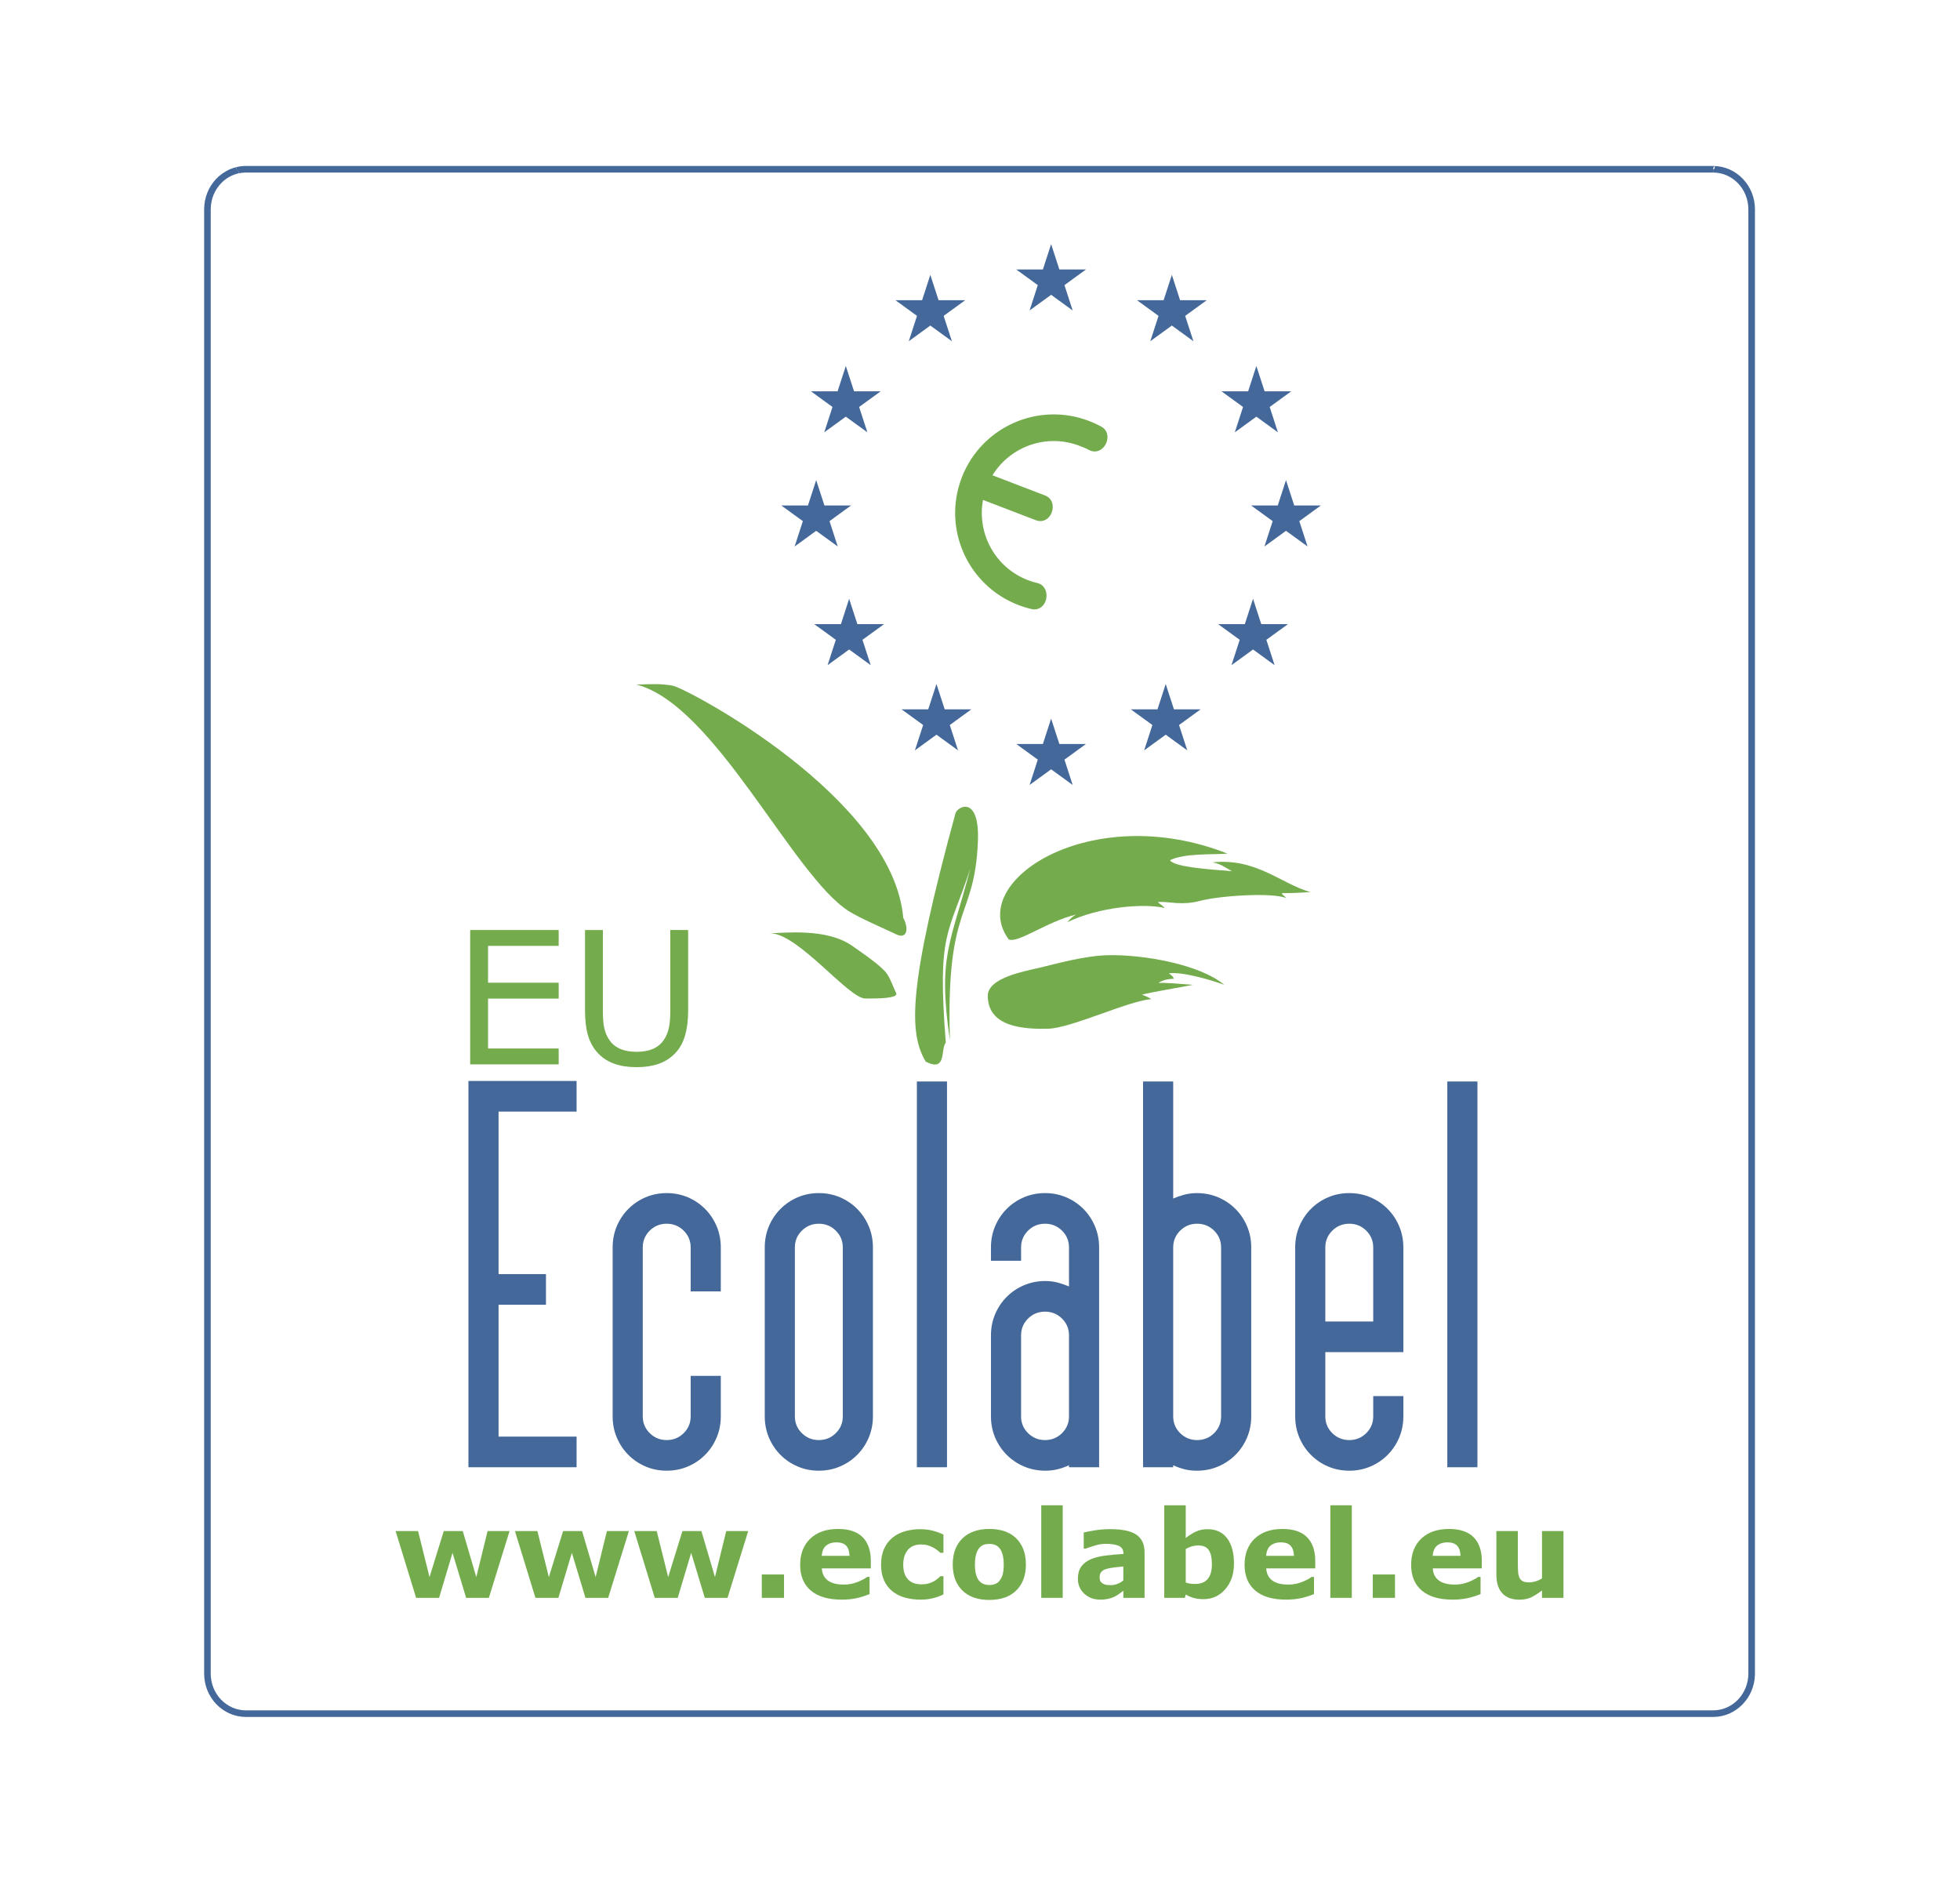 <?xml version="1.0" encoding="utf-8"?>
<!-- Generator: Adobe Illustrator 23.0.1, SVG Export Plug-In . SVG Version: 6.00 Build 0)  -->
<!DOCTYPE svg PUBLIC "-//W3C//DTD SVG 1.1//EN" "http://www.w3.org/Graphics/SVG/1.1/DTD/svg11.dtd">
<svg version="1.1" id="Layer_1" xmlns="http://www.w3.org/2000/svg" xmlns:xlink="http://www.w3.org/1999/xlink" x="0px" y="0px"
	 viewBox="0 0 595.276 574.484" style="enable-background:new 0 0 595.276 574.484;" xml:space="preserve">
<path style="fill:#446899;" d="M72.34,51.65c-0.065,0.01-0.128,0.022-0.189,0.036s-0.121,0.029-0.181,0.044l-0.115-0.48l-0.115-0.48
	c0.475-0.125,0.96-0.217,1.454-0.279C73.688,50.43,74.19,50.4,74.7,50.4h222.8h222.8c0.04,0,0.08,0,0.12,0.001
	c0.04,0.001,0.08,0.004,0.12,0.009v0.025v0.025l-0.015,0.03l-0.015,0.03l0.02,0.015l0.02,0.015l-0.035,0.05l-0.035,0.05l-0.09,0.365
	l-0.09,0.365v0.01v0.01v0.5v0.5H297.5H74.7c-0.37,0-0.735,0.02-1.095,0.057S72.89,52.55,72.54,52.62l-0.1-0.485L72.34,51.65z"/>
<path style="fill:#446899;" d="M520.59,50.5l-0.02,0.025l-0.02,0.025l-0.02-0.015l-0.02-0.015l0.015-0.03l0.015-0.03v-0.025V50.41
	c1.71,0.03,3.337,0.413,4.817,1.079c1.48,0.666,2.813,1.616,3.933,2.781c0.575,0.595,1.095,1.25,1.551,1.952
	c0.456,0.702,0.849,1.452,1.169,2.237c0.32,0.79,0.568,1.618,0.735,2.474S533,62.675,533,63.58v222.07v222.07v0.25v0.25v0.25v0.25
	h-0.005h-0.005c-0.06,1.715-0.438,3.348-1.074,4.835s-1.531,2.83-2.626,3.965c-0.575,0.6-1.203,1.14-1.876,1.615
	c-0.674,0.475-1.394,0.885-2.154,1.225c-0.76,0.335-1.56,0.595-2.39,0.771c-0.83,0.176-1.69,0.269-2.57,0.269H297.5H74.7
	c-1.76,0-3.435-0.372-4.958-1.044c-1.523-0.671-2.893-1.641-4.042-2.836c-0.57-0.595-1.088-1.247-1.543-1.947
	c-0.455-0.7-0.848-1.448-1.168-2.233c-0.32-0.79-0.568-1.618-0.735-2.474S62,509.125,62,508.22V285.9V63.58
	c0-1.81,0.353-3.54,0.991-5.115s1.564-2.995,2.709-4.185c0.575-0.6,1.205-1.14,1.881-1.615c0.676-0.475,1.399-0.885,2.159-1.225
	c0.32-0.14,0.648-0.268,0.981-0.38s0.674-0.21,1.019-0.29l0.115,0.48l0.115,0.48c0.06-0.015,0.12-0.03,0.181-0.044
	s0.124-0.026,0.189-0.036l0.1,0.485l0.1,0.485c-1.04,0.225-2.025,0.605-2.933,1.119C68.7,54.252,67.87,54.9,67.14,55.66
	c-0.97,1.01-1.755,2.215-2.297,3.555S64,62.03,64,63.58V285.9v222.32c0,1.55,0.3,3.025,0.842,4.365
	c0.542,1.34,1.327,2.545,2.297,3.555c0.49,0.505,1.022,0.96,1.591,1.36c0.569,0.4,1.174,0.745,1.809,1.03
	c0.64,0.28,1.31,0.497,2.005,0.645c0.695,0.147,1.415,0.225,2.155,0.225h222.8h222.8c1.475,0,2.878-0.31,4.154-0.872
	c1.276-0.563,2.426-1.378,3.396-2.388c0.485-0.505,0.925-1.06,1.311-1.656c0.386-0.596,0.719-1.234,0.989-1.904
	c0.275-0.67,0.487-1.372,0.631-2.101c0.144-0.729,0.219-1.484,0.219-2.259v-0.25v-0.25V285.65V63.58c0-1.55-0.302-3.025-0.847-4.365
	s-1.333-2.545-2.303-3.555c-0.485-0.505-1.015-0.96-1.584-1.36c-0.569-0.4-1.176-0.745-1.816-1.03
	c-0.635-0.28-1.303-0.498-1.996-0.645c-0.694-0.147-1.414-0.225-2.154-0.225v-0.5v-0.5c0-0.005,0.005-0.008,0.013-0.009
	s0.018-0.001,0.027-0.001h0.02h0.02c0.05,0,0.118-0.013,0.19-0.073c0.073-0.06,0.15-0.168,0.22-0.358
	c-0.03-0.265-0.08-0.367-0.122-0.41C520.625,50.507,520.59,50.525,520.59,50.5"/>
<path style="fill:#74AC4D;" d="M334.531,129.594c-0.6-0.331-1.214-0.643-1.843-0.936s-1.273-0.566-1.931-0.818
	c-7.717-2.962-15.904-2.516-22.902,0.6c-6.998,3.116-12.808,8.902-15.77,16.619c-2.962,7.717-2.516,15.905,0.601,22.903
	c3.116,6.998,8.902,12.808,16.619,15.77c0.653,0.251,1.31,0.477,1.969,0.679c0.659,0.202,1.321,0.381,1.984,0.536
	c1.078,0.249,2.068,0.046,2.85-0.489c0.782-0.535,1.358-1.403,1.607-2.481c0.249-1.077,0.13-2.18-0.32-3.076
	c-0.451-0.896-1.234-1.585-2.312-1.834c-0.483-0.113-0.965-0.243-1.445-0.391c-0.48-0.148-0.959-0.313-1.435-0.496
	c-4.995-1.917-8.88-5.469-11.28-9.811c-2.4-4.342-3.316-9.475-2.372-14.553l8.021,3.078l8.02,3.078
	c1.033,0.397,2.04,0.332,2.889-0.09s1.539-1.201,1.935-2.234c0.396-1.033,0.425-2.124,0.096-3.056
	c-0.329-0.932-1.016-1.705-2.049-2.102l-8.018-3.077l-8.018-3.077c2.699-4.397,6.812-7.591,11.498-9.208
	c4.686-1.617,9.944-1.656,14.934,0.26c0.48,0.184,0.967,0.371,1.444,0.571c0.476,0.201,0.942,0.416,1.38,0.658
	c0.971,0.531,1.979,0.602,2.876,0.297c0.898-0.305,1.685-0.985,2.216-1.955c0.531-0.971,0.705-2.047,0.504-3.014
	C336.078,130.981,335.502,130.125,334.531,129.594"/>
<polygon style="fill:#446899;" points="308.648,81.834 319.24,81.834 329.831,81.834 321.263,88.059 312.694,94.285 315.967,84.212 
	319.24,74.139 322.513,84.212 325.785,94.285 317.217,88.059 "/>
<polygon style="fill:#446899;" points="345.315,91.167 355.907,91.167 366.499,91.167 357.93,97.393 349.361,103.619 352.634,93.546 
	355.906,83.472 359.18,93.546 362.453,103.619 353.884,97.393 "/>
<polygon style="fill:#446899;" points="293.144,91.167 282.552,91.167 271.96,91.167 280.529,97.393 289.098,103.619 285.825,93.546 
	282.552,83.472 279.279,93.546 276.006,103.619 284.575,97.393 "/>
<polygon style="fill:#446899;" points="267.477,118.834 256.886,118.834 246.294,118.834 254.863,125.059 263.431,131.285 260.158,121.212 
	256.885,111.139 253.613,121.212 250.34,131.285 258.909,125.059 "/>
<polygon style="fill:#446899;" points="369.971,189.542 380.563,189.542 391.155,189.542 382.586,195.768 374.016,201.994 377.29,191.92 
	380.563,181.847 383.836,191.92 387.109,201.994 378.54,195.768 "/>
<polygon style="fill:#446899;" points="343.449,215.417 354.041,215.417 364.633,215.417 356.065,221.643 347.496,227.869 350.768,217.795 
	354.041,207.722 357.315,217.795 360.588,227.869 352.019,221.643 "/>
<polygon style="fill:#446899;" points="295.008,215.417 284.417,215.417 273.825,215.417 282.394,221.643 290.963,227.869 287.69,217.795 
	284.416,207.722 281.143,217.795 277.87,227.869 286.439,221.643 "/>
<polygon style="fill:#446899;" points="258.477,153.501 247.886,153.501 237.294,153.501 245.863,159.727 254.431,165.953 251.158,155.879 
	247.885,145.806 244.613,155.879 241.34,165.953 249.909,159.727 "/>
<polygon style="fill:#446899;" points="308.648,225.929 319.24,225.929 329.831,225.929 321.263,232.154 312.694,238.38 315.967,228.307 
	319.24,218.234 322.513,228.307 325.785,238.38 317.217,232.154 "/>
<path style="fill:#74AC4D;" d="M297,255.567c-0.5,12.042-2.938,16.625-5.094,23.448S287.875,294.9,288.5,315.9
	c-1.901-12.889-1.83-20.212-0.547-27.161c1.282-6.948,3.776-13.522,6.722-24.914c-3.339,10.214-5.854,14.936-7.204,21.346
	c-1.351,6.41-1.537,14.51-0.221,31.479c-0.833,0.917-0.729,3.188-1.229,4.813c-0.5,1.625-1.604,2.604-4.854,0.937
	c-2.674-4.44-3.962-10.294-2.812-21.528s4.737-27.847,11.812-53.805c0.25-1.083,2.107-2.538,3.827-1.932
	C295.714,245.741,297.298,248.407,297,255.567"/>
<path style="fill:#74AC4D;" d="M233.833,283.4c2.03,0,6.298-0.429,11.049-0.165c4.752,0.265,9.987,1.223,13.951,3.999
	c2.5,1.75,4.834,3.394,6.709,4.862s3.292,2.759,3.958,3.804c0.583,0.917,1.041,1.917,1.458,2.896
	c0.417,0.979,0.792,1.937,1.208,2.77c0.417,0.834-1.032,1.251-3.028,1.46c-1.995,0.208-4.537,0.208-6.305,0.208
	c-2.583,0-7.688-4.958-13.219-9.917C244.083,288.358,238.125,283.4,233.833,283.4"/>
<g>
	<path style="fill:#74AC4D;" d="M274.33,278.73c0.835,1.5,1.17,3.168,0.859,4.251c-0.311,1.084-1.269,1.584-3.019,0.749
		c-2.19-1.04-4.983-2.29-7.624-3.53c-2.641-1.24-5.131-2.47-6.716-3.47c-8.53-5.385-18.695-21.05-29.708-36.14
		c-11.012-15.09-22.872-29.605-34.792-32.69c2.17-0.085,4.045-0.167,5.815-0.146c1.77,0.021,3.435,0.146,5.185,0.476
		c2.125,0.405,18.835,8.865,35.409,21.806S272.75,260.4,274.33,278.73"/>
</g>
<path style="fill:#74AC4D;" d="M306.333,285.234c-6.5-8.834-0.208-19.418,12.875-25.751s32.959-8.416,53.626-0.249
	c-2.335,0.167-5.627,0.125-8.877,0.312s-6.458,0.604-8.623,1.688c0.665,1,3.29,1.667,6.79,2.166c3.5,0.5,7.875,0.833,12.04,1.166
	c-1.332-0.75-2.249-1.333-3.124-1.77s-1.709-0.729-2.876-0.896c6.668-0.75,11.96,0.917,16.668,3.062
	c4.709,2.146,8.834,4.771,13.167,5.938c-2.25,0.167-4.125,0.251-5.583,0.292s-2.5,0.042-3.083,0.042
	c0.083,0.333,0.208,0.458,0.416,0.625c0.208,0.167,0.499,0.375,0.915,0.875c-2.25-0.917-7.375-1.084-12.646-0.834
	c-5.271,0.25-10.687,0.916-13.519,1.666c-2.833,0.75-5.124,0.792-7.166,0.667s-3.834-0.416-5.669-0.333
	c0.335,0.417,0.71,0.667,1.063,0.917s0.687,0.5,0.937,0.917c-3.083-0.75-8.083-0.833-13.499-0.146
	c-5.417,0.687-11.251,2.145-16.001,4.478c0.417-0.5,0.835-0.958,1.273-1.353c0.438-0.395,0.896-0.728,1.396-0.978
	c-4.334,1-8.834,3.25-12.564,5.063S307.583,285.984,306.333,285.234"/>
<path style="fill:#74AC4D;" d="M300,302.4c0-2.75,2.833-4.625,6.208-5.938c3.375-1.313,7.292-2.063,9.459-2.563
	c2.167-0.5,5.54-1.427,9.331-2.245c3.791-0.818,7.999-1.527,11.836-1.589c5.166-0.083,11.999,0.584,18.499,2.063
	s12.667,3.771,16.501,6.937c-1.834-0.666-4.918-1.666-8.105-2.437s-6.479-1.313-8.729-1.063c0.583,0.417,0.917,0.709,1.125,0.959
	s0.292,0.459,0.375,0.709c0,0-0.792,0-1.77,0.167c-0.979,0.167-2.146,0.499-2.896,1.165c0.583-0.166,2.499-0.082,4.624,0.063
	s4.459,0.354,5.876,0.437c-1.584,0.334-4.918,0.918-8.126,1.501s-6.291,1.166-7.374,1.499c0.666,0.25,1.166,0.458,1.604,0.667
	c0.438,0.208,0.813,0.417,1.228,0.667c-3.666,0.333-9.749,2.542-15.791,4.688c-6.042,2.146-12.042,4.23-15.542,4.313
	c-3.5,0.083-8.083,0.001-11.792-1.31C302.833,309.778,300,307.237,300,302.4"/>
<polygon style="fill:#74AC4D;" points="154.762,464.944 151.618,475.089 148.475,485.233 145.023,485.233 141.571,485.233 139.504,478.395 
	137.436,471.557 135.395,478.395 133.353,485.233 129.867,485.233 126.38,485.233 123.263,475.089 120.147,464.944 123.558,464.944 
	126.97,464.944 128.711,471.936 130.452,478.928 132.617,471.936 134.781,464.944 137.663,464.944 140.544,464.944 142.602,471.936 
	144.659,478.928 146.372,471.936 148.085,464.944 151.424,464.944 "/>
<polygon style="fill:#74AC4D;" points="191.003,464.944 187.86,475.089 184.716,485.233 181.264,485.233 177.812,485.233 175.745,478.395 
	173.677,471.557 171.636,478.395 169.594,485.233 166.108,485.233 162.621,485.233 159.505,475.089 156.388,464.944 159.8,464.944 
	163.211,464.944 164.952,471.936 166.693,478.928 168.858,471.936 171.022,464.944 173.904,464.944 176.785,464.944 
	178.843,471.936 180.9,478.928 182.613,471.936 184.326,464.944 187.665,464.944 "/>
<polygon style="fill:#74AC4D;" points="227.244,464.944 224.101,475.089 220.957,485.233 217.505,485.233 214.053,485.233 211.986,478.395 
	209.918,471.557 207.877,478.395 205.835,485.233 202.349,485.233 198.862,485.233 195.746,475.089 192.629,464.944 
	196.041,464.944 199.452,464.944 201.194,471.936 202.935,478.928 205.099,471.936 207.263,464.944 210.145,464.944 
	213.026,464.944 215.084,471.936 217.142,478.928 218.855,471.936 220.567,464.944 223.906,464.944 "/>
<polygon style="fill:#74AC4D;" points="238.12,485.233 234.742,485.233 231.363,485.233 231.363,481.683 231.363,478.133 234.742,478.133 
	238.12,478.133 238.12,481.683 "/>
<path style="fill:#74AC4D;" d="M258.012,472.478c-0.018-0.68-0.112-1.276-0.281-1.788c-0.169-0.512-0.412-0.939-0.731-1.282
	c-0.319-0.344-0.727-0.602-1.224-0.773s-1.083-0.258-1.757-0.258c-0.626,0-1.197,0.081-1.712,0.244
	c-0.515,0.163-0.974,0.407-1.377,0.732c-0.404,0.324-0.719,0.747-0.945,1.268c-0.226,0.521-0.363,1.14-0.411,1.857h4.219H258.012z
	 M264.479,476.29h-7.444h-7.444c0.048,0.794,0.224,1.496,0.527,2.105c0.303,0.609,0.732,1.124,1.289,1.546
	c0.557,0.421,1.246,0.737,2.066,0.948c0.821,0.211,1.773,0.316,2.857,0.316c0.687,0,1.363-0.062,2.028-0.186
	c0.666-0.124,1.321-0.309,1.966-0.556c0.644-0.247,1.22-0.502,1.729-0.767c0.509-0.265,0.95-0.539,1.323-0.822h0.362h0.362v2.611
	v2.611c-0.735,0.296-1.449,0.55-2.141,0.764c-0.692,0.214-1.364,0.387-2.014,0.518c-0.651,0.132-1.336,0.232-2.056,0.298
	c-0.72,0.066-1.474,0.1-2.263,0.1c-2.035,0-3.833-0.228-5.393-0.686c-1.56-0.457-2.882-1.144-3.966-2.059s-1.897-2.026-2.439-3.329
	c-0.542-1.304-0.813-2.802-0.813-4.493c0-1.674,0.257-3.174,0.77-4.501c0.514-1.326,1.284-2.478,2.311-3.457
	c1.027-0.979,2.243-1.713,3.651-2.203c1.408-0.49,3.006-0.734,4.795-0.734c1.65,0,3.095,0.209,4.336,0.626
	c1.241,0.417,2.277,1.043,3.108,1.876c0.831,0.835,1.454,1.852,1.869,3.052c0.415,1.2,0.623,2.583,0.623,4.149v1.138V476.29z"/>
<path style="fill:#74AC4D;" d="M279.637,485.775c-0.885,0-1.733-0.053-2.541-0.158s-1.579-0.263-2.311-0.474
	c-0.731-0.211-1.415-0.479-2.052-0.804c-0.637-0.325-1.226-0.707-1.768-1.147c-0.536-0.44-1.012-0.937-1.427-1.491
	c-0.416-0.554-0.771-1.165-1.067-1.833c-0.295-0.669-0.516-1.395-0.664-2.178c-0.147-0.783-0.221-1.623-0.221-2.52
	c0-0.946,0.079-1.827,0.238-2.643c0.158-0.816,0.396-1.567,0.712-2.254c0.316-0.687,0.694-1.315,1.136-1.884
	c0.441-0.569,0.945-1.079,1.511-1.53c0.548-0.428,1.138-0.798,1.77-1.111c0.632-0.313,1.306-0.569,2.023-0.768
	c0.716-0.199,1.447-0.348,2.191-0.448c0.744-0.099,1.501-0.149,2.272-0.149c0.692,0,1.358,0.038,1.996,0.113
	c0.638,0.076,1.25,0.189,1.834,0.34c0.584,0.15,1.148,0.323,1.693,0.519c0.545,0.196,1.07,0.414,1.576,0.654v2.773v2.773h-0.46
	h-0.46c-0.126-0.108-0.264-0.226-0.416-0.352c-0.152-0.126-0.317-0.262-0.495-0.406c-0.177-0.145-0.375-0.288-0.592-0.429
	c-0.218-0.141-0.456-0.281-0.715-0.42c-0.246-0.133-0.505-0.254-0.775-0.363c-0.27-0.11-0.553-0.208-0.848-0.296
	c-0.295-0.087-0.614-0.153-0.957-0.197c-0.343-0.044-0.71-0.065-1.1-0.065c-0.866,0-1.632,0.138-2.298,0.413
	c-0.666,0.275-1.232,0.688-1.698,1.239c-0.466,0.551-0.816,1.201-1.049,1.95s-0.349,1.595-0.349,2.541
	c0,0.975,0.12,1.833,0.359,2.574c0.239,0.74,0.597,1.363,1.076,1.869c0.478,0.506,1.056,0.885,1.734,1.138
	c0.678,0.253,1.456,0.379,2.334,0.379c0.409,0,0.798-0.023,1.166-0.069s0.716-0.116,1.043-0.21c0.328-0.093,0.629-0.195,0.901-0.305
	c0.272-0.11,0.516-0.229,0.732-0.355c0.204-0.12,0.397-0.243,0.577-0.37c0.18-0.126,0.349-0.256,0.506-0.388
	c0.156-0.133,0.307-0.263,0.451-0.393c0.144-0.129,0.282-0.258,0.414-0.384h0.46h0.46v2.773v2.774
	c-0.512,0.24-1.035,0.456-1.569,0.648s-1.08,0.357-1.637,0.498c-0.557,0.141-1.143,0.248-1.759,0.319
	S280.312,485.775,279.637,485.775"/>
<path style="fill:#74AC4D;" d="M303.574,480.03c0.211-0.259,0.395-0.544,0.554-0.856c0.158-0.312,0.29-0.65,0.395-1.014
	c0.105-0.365,0.184-0.799,0.237-1.303c0.053-0.504,0.08-1.079,0.08-1.723c0-0.596-0.027-1.144-0.082-1.644
	c-0.055-0.5-0.136-0.952-0.244-1.355c-0.108-0.404-0.238-0.767-0.388-1.089c-0.151-0.322-0.322-0.604-0.514-0.844
	c-0.193-0.247-0.405-0.458-0.637-0.632c-0.232-0.175-0.483-0.313-0.754-0.416c-0.271-0.103-0.552-0.18-0.845-0.231
	s-0.595-0.077-0.908-0.077c-0.313,0-0.609,0.021-0.887,0.064s-0.54,0.106-0.784,0.19c-0.244,0.084-0.482,0.21-0.716,0.379
	c-0.233,0.169-0.461,0.38-0.684,0.633c-0.199,0.235-0.378,0.513-0.536,0.835c-0.158,0.322-0.296,0.688-0.413,1.098
	c-0.117,0.409-0.205,0.871-0.263,1.386c-0.058,0.515-0.088,1.082-0.088,1.703c0,0.554,0.025,1.071,0.076,1.551
	c0.051,0.48,0.127,0.923,0.23,1.33c0.102,0.407,0.229,0.774,0.38,1.1c0.151,0.327,0.325,0.613,0.524,0.86
	c0.193,0.235,0.404,0.439,0.634,0.611s0.479,0.312,0.747,0.42c0.268,0.108,0.555,0.189,0.861,0.243
	c0.306,0.054,0.63,0.082,0.973,0.082c0.295,0,0.583-0.025,0.865-0.075c0.282-0.05,0.557-0.124,0.825-0.223
	c0.267-0.099,0.515-0.233,0.742-0.4C303.181,480.466,303.388,480.265,303.574,480.03 M311.578,475.098
	c0,1.668-0.243,3.159-0.73,4.474c-0.486,1.314-1.216,2.452-2.188,3.412s-2.141,1.681-3.507,2.161
	c-1.365,0.48-2.927,0.721-4.686,0.721s-3.32-0.24-4.686-0.721c-1.365-0.48-2.534-1.201-3.507-2.161s-1.702-2.098-2.188-3.412
	c-0.486-1.314-0.73-2.806-0.73-4.474c0-1.681,0.245-3.18,0.734-4.499c0.489-1.319,1.223-2.457,2.202-3.415
	c0.979-0.957,2.149-1.675,3.512-2.154c1.362-0.479,2.917-0.718,4.664-0.718c1.771,0,3.34,0.241,4.708,0.723s2.536,1.205,3.503,2.168
	c0.966,0.963,1.691,2.103,2.175,3.419S311.578,473.429,311.578,475.098"/>
<polygon style="fill:#74AC4D;" points="322.762,485.233 319.501,485.233 316.24,485.233 316.24,471.177 316.24,457.122 319.501,457.122 
	322.762,457.122 322.762,471.177 "/>
<path style="fill:#74AC4D;" d="M341.171,479.927v-2.107v-2.107c-0.439,0.036-0.897,0.079-1.373,0.129s-0.97,0.106-1.481,0.169
	c-0.512,0.063-0.962,0.131-1.351,0.204c-0.389,0.073-0.715,0.152-0.98,0.237c-0.325,0.102-0.612,0.228-0.86,0.376
	s-0.459,0.32-0.631,0.516c-0.172,0.195-0.3,0.421-0.386,0.677c-0.086,0.257-0.128,0.544-0.128,0.862
	c0,0.211,0.009,0.401,0.027,0.572c0.018,0.171,0.045,0.322,0.081,0.454c0.036,0.133,0.099,0.262,0.19,0.388
	c0.09,0.126,0.208,0.249,0.352,0.369c0.138,0.12,0.29,0.225,0.456,0.313s0.345,0.161,0.538,0.219c0.193,0.057,0.439,0.1,0.74,0.128
	c0.301,0.028,0.657,0.042,1.067,0.042c0.325,0,0.652-0.033,0.982-0.099s0.661-0.165,0.995-0.297
	c0.335-0.132,0.648-0.285,0.942-0.459C340.645,480.338,340.918,480.143,341.171,479.927 M341.171,483.083
	c-0.175,0.133-0.371,0.279-0.587,0.439c-0.217,0.16-0.454,0.333-0.714,0.519c-0.259,0.186-0.51,0.354-0.754,0.501
	c-0.244,0.148-0.481,0.276-0.71,0.384c-0.318,0.145-0.643,0.27-0.975,0.377c-0.331,0.107-0.668,0.195-1.011,0.264
	c-0.344,0.069-0.704,0.121-1.08,0.156c-0.376,0.035-0.769,0.052-1.179,0.052c-0.963,0-1.848-0.149-2.655-0.447
	s-1.536-0.745-2.187-1.341c-0.65-0.597-1.138-1.276-1.463-2.038c-0.325-0.762-0.488-1.606-0.488-2.534
	c0-0.741,0.083-1.414,0.248-2.019c0.165-0.605,0.414-1.143,0.745-1.613c0.332-0.469,0.732-0.889,1.202-1.259
	s1.009-0.691,1.617-0.962c0.603-0.271,1.277-0.503,2.024-0.696c0.747-0.193,1.565-0.347,2.456-0.461
	c0.891-0.114,1.799-0.213,2.724-0.297c0.925-0.084,1.866-0.154,2.823-0.208v-0.054v-0.054c0-0.56-0.115-1.033-0.343-1.42
	s-0.572-0.687-1.03-0.901c-0.458-0.214-1.024-0.374-1.698-0.481c-0.675-0.107-1.458-0.16-2.349-0.16
	c-0.536,0-1.09,0.047-1.662,0.142s-1.162,0.238-1.77,0.428c-0.609,0.189-1.131,0.357-1.568,0.503
	c-0.437,0.146-0.787,0.27-1.052,0.373h-0.298h-0.298v-2.448v-2.448c0.343-0.09,0.794-0.188,1.352-0.295
	c0.558-0.107,1.225-0.222,1.999-0.345c0.773-0.124,1.548-0.217,2.324-0.279s1.552-0.093,2.329-0.093c1.848,0,3.44,0.143,4.776,0.427
	c1.335,0.285,2.414,0.712,3.235,1.281c0.823,0.569,1.439,1.3,1.85,2.193c0.411,0.893,0.617,1.948,0.617,3.164v6.901v6.902h-3.225
	h-3.225v-1.076V483.083z"/>
<path style="fill:#74AC4D;" d="M368.072,474.945c0-0.902-0.077-1.701-0.23-2.395c-0.153-0.694-0.383-1.285-0.69-1.772
	c-0.306-0.487-0.733-0.853-1.28-1.096c-0.547-0.243-1.213-0.365-2-0.365c-0.307,0-0.618,0.023-0.933,0.07
	c-0.315,0.046-0.635,0.116-0.96,0.209c-0.325,0.094-0.642,0.207-0.951,0.341c-0.309,0.134-0.611,0.288-0.905,0.462v5.087v5.087
	c0.233,0.084,0.462,0.155,0.684,0.212s0.439,0.101,0.649,0.131c0.211,0.03,0.442,0.052,0.694,0.067s0.526,0.023,0.82,0.023
	c0.859,0,1.609-0.126,2.248-0.379c0.64-0.253,1.17-0.631,1.591-1.136c0.421-0.505,0.737-1.137,0.947-1.894
	C367.967,476.839,368.072,475.955,368.072,474.945 M374.774,474.809c0,1.596-0.22,3.044-0.661,4.345s-1.101,2.454-1.982,3.46
	c-0.882,1.005-1.872,1.76-2.971,2.263c-1.099,0.503-2.307,0.754-3.624,0.754c-0.566,0-1.096-0.03-1.593-0.09
	c-0.496-0.06-0.958-0.151-1.385-0.272c-0.427-0.121-0.844-0.268-1.249-0.443c-0.406-0.175-0.801-0.376-1.186-0.605l-0.137,0.506
	l-0.137,0.506h-3.125H353.6v-14.056v-14.055h3.262h3.262v4.968v4.968c0.499-0.398,1.003-0.757,1.513-1.079
	c0.51-0.322,1.024-0.606,1.544-0.853c0.52-0.247,1.081-0.433,1.681-0.556s1.24-0.186,1.92-0.186c1.281,0,2.414,0.231,3.401,0.694
	c0.986,0.462,1.825,1.156,2.517,2.08c0.692,0.924,1.211,2.024,1.556,3.299C374.601,471.732,374.774,473.183,374.774,474.809"/>
<path style="fill:#74AC4D;" d="M392.985,472.478c-0.018-0.68-0.111-1.276-0.28-1.788s-0.413-0.939-0.732-1.282
	c-0.319-0.344-0.727-0.602-1.224-0.773c-0.497-0.172-1.083-0.258-1.757-0.258c-0.626,0-1.197,0.081-1.711,0.244
	s-0.974,0.407-1.378,0.732c-0.404,0.324-0.718,0.747-0.944,1.268c-0.226,0.521-0.363,1.14-0.411,1.857h4.219H392.985z
	 M399.453,476.29h-7.444h-7.443c0.048,0.794,0.224,1.496,0.526,2.105c0.302,0.609,0.732,1.124,1.289,1.546
	c0.557,0.421,1.246,0.737,2.067,0.948c0.82,0.211,1.772,0.316,2.856,0.316c0.687,0,1.362-0.062,2.028-0.186
	c0.666-0.124,1.321-0.309,1.966-0.556c0.645-0.247,1.221-0.502,1.73-0.767c0.509-0.265,0.95-0.539,1.323-0.822h0.361h0.361v2.611
	v2.611c-0.735,0.296-1.449,0.55-2.142,0.764s-1.364,0.387-2.014,0.518c-0.651,0.132-1.336,0.232-2.055,0.298
	c-0.72,0.066-1.474,0.1-2.263,0.1c-2.035,0-3.833-0.228-5.393-0.686c-1.56-0.457-2.881-1.144-3.965-2.059s-1.897-2.026-2.439-3.329
	c-0.542-1.304-0.813-2.802-0.813-4.493c0-1.674,0.257-3.174,0.77-4.501c0.513-1.326,1.283-2.478,2.31-3.457
	c1.027-0.979,2.244-1.713,3.652-2.203c1.408-0.49,3.006-0.734,4.794-0.734c1.65,0,3.096,0.209,4.336,0.626
	c1.241,0.417,2.277,1.043,3.108,1.876c0.831,0.835,1.454,1.852,1.87,3.052c0.416,1.2,0.623,2.583,0.623,4.149v1.138V476.29z"/>
<polygon style="fill:#74AC4D;" points="410.564,485.233 407.303,485.233 404.042,485.233 404.042,471.177 404.042,457.122 407.303,457.122 
	410.564,457.122 410.564,471.177 "/>
<polygon style="fill:#74AC4D;" points="423.68,485.233 420.302,485.233 416.924,485.233 416.924,481.683 416.924,478.133 420.302,478.133 
	423.68,478.133 423.68,481.683 "/>
<path style="fill:#74AC4D;" d="M443.571,472.478c-0.018-0.68-0.111-1.276-0.28-1.788c-0.169-0.512-0.413-0.939-0.732-1.282
	c-0.319-0.344-0.727-0.602-1.224-0.773s-1.083-0.258-1.757-0.258c-0.626,0-1.197,0.081-1.711,0.244
	c-0.515,0.163-0.974,0.407-1.378,0.732c-0.404,0.324-0.718,0.747-0.944,1.268c-0.226,0.521-0.363,1.14-0.41,1.857h4.218H443.571z
	 M450.039,476.29h-7.443h-7.443c0.048,0.794,0.224,1.496,0.526,2.105c0.303,0.609,0.732,1.124,1.29,1.546
	c0.557,0.421,1.246,0.737,2.066,0.948c0.82,0.211,1.772,0.316,2.856,0.316c0.687,0,1.363-0.062,2.028-0.186
	c0.666-0.124,1.321-0.309,1.966-0.556c0.645-0.247,1.221-0.502,1.73-0.767s0.95-0.539,1.323-0.822h0.361h0.362v2.611v2.611
	c-0.735,0.296-1.449,0.55-2.142,0.764c-0.693,0.214-1.364,0.387-2.014,0.518c-0.651,0.132-1.336,0.232-2.055,0.298
	c-0.72,0.066-1.474,0.1-2.263,0.1c-2.035,0-3.833-0.228-5.393-0.686c-1.56-0.457-2.881-1.144-3.965-2.059s-1.897-2.026-2.439-3.329
	c-0.542-1.304-0.813-2.802-0.813-4.493c0-1.674,0.257-3.174,0.77-4.501c0.513-1.326,1.283-2.478,2.31-3.457
	c1.027-0.979,2.244-1.713,3.652-2.203c1.408-0.49,3.006-0.734,4.794-0.734c1.65,0,3.095,0.209,4.336,0.626
	c1.241,0.417,2.277,1.043,3.108,1.876c0.831,0.835,1.454,1.852,1.87,3.052s0.623,2.583,0.623,4.149v1.138V476.29z"/>
<path style="fill:#74AC4D;" d="M474.844,485.233h-3.26h-3.26v-1.12v-1.12c-0.602,0.458-1.178,0.86-1.728,1.208s-1.075,0.641-1.574,0.879
	c-0.499,0.237-1.047,0.416-1.642,0.535c-0.596,0.119-1.239,0.179-1.931,0.179c-1.118,0-2.109-0.161-2.97-0.484
	c-0.862-0.322-1.595-0.806-2.199-1.45c-0.605-0.645-1.059-1.442-1.361-2.394c-0.302-0.951-0.453-2.056-0.453-3.315v-6.603v-6.603
	h3.261h3.261v5.031v5.031c0,0.512,0.008,0.981,0.025,1.407c0.017,0.426,0.042,0.809,0.075,1.15c0.033,0.34,0.088,0.651,0.165,0.933
	s0.175,0.533,0.295,0.756c0.115,0.223,0.259,0.416,0.432,0.578s0.375,0.295,0.607,0.398c0.232,0.102,0.51,0.179,0.834,0.23
	c0.324,0.051,0.694,0.077,1.109,0.077c0.276,0,0.568-0.026,0.876-0.077c0.307-0.051,0.629-0.128,0.966-0.23
	c0.337-0.102,0.669-0.229,0.994-0.38c0.325-0.151,0.645-0.325,0.958-0.524v-7.19v-7.19h3.26h3.26v10.145V485.233z"/>
<polygon style="fill:#74AC4D;" points="169.679,323.226 156.239,323.226 142.799,323.226 142.799,302.826 142.799,282.426 156.239,282.426 
	169.679,282.426 169.679,284.837 169.679,287.248 158.952,287.248 148.224,287.248 148.224,292.838 148.224,298.428 
	158.952,298.428 169.679,298.428 169.679,300.839 169.679,303.25 158.952,303.25 148.224,303.25 148.224,310.827 148.224,318.404 
	158.952,318.404 169.679,318.404 169.679,320.815 "/>
<path style="fill:#74AC4D;" d="M209,306.84c0,1.479-0.081,2.864-0.243,4.154c-0.162,1.29-0.405,2.485-0.73,3.586
	c-0.324,1.101-0.753,2.109-1.285,3.025c-0.532,0.916-1.168,1.739-1.907,2.469c-0.704,0.694-1.466,1.295-2.288,1.803
	c-0.822,0.507-1.703,0.92-2.644,1.239c-0.941,0.32-1.96,0.559-3.055,0.719c-1.096,0.16-2.27,0.24-3.521,0.24
	c-1.279,0-2.476-0.085-3.59-0.254c-1.114-0.169-2.146-0.422-3.096-0.759c-0.95-0.338-1.825-0.756-2.624-1.254
	c-0.799-0.498-1.523-1.076-2.171-1.734c-0.74-0.749-1.376-1.575-1.908-2.479c-0.532-0.904-0.96-1.886-1.285-2.945
	c-0.324-1.06-0.567-2.24-0.729-3.542c-0.162-1.302-0.243-2.724-0.243-4.268v-12.207v-12.207h2.712h2.712v12.344v12.344
	c0,1.105,0.038,2.094,0.113,2.966s0.188,1.628,0.339,2.268s0.352,1.249,0.606,1.829c0.253,0.58,0.558,1.13,0.915,1.65
	c0.402,0.595,0.875,1.115,1.421,1.563c0.546,0.448,1.163,0.822,1.853,1.123c0.689,0.301,1.449,0.527,2.278,0.678
	c0.829,0.151,1.728,0.226,2.696,0.226c0.977,0,1.881-0.074,2.712-0.223c0.831-0.149,1.589-0.371,2.274-0.668
	c0.686-0.297,1.302-0.67,1.85-1.12c0.548-0.45,1.028-0.976,1.439-1.579c0.356-0.52,0.661-1.079,0.914-1.675
	c0.253-0.596,0.456-1.229,0.607-1.9c0.15-0.672,0.263-1.424,0.339-2.258c0.075-0.833,0.113-1.748,0.113-2.743v-12.412v-12.413h2.712
	H209v12.207V306.84z"/>
<polygon style="fill:#446899;" points="142.268,445.568 142.268,386.918 142.268,328.268 158.693,328.268 175.118,328.268 175.118,332.918 
	175.118,337.568 163.268,337.568 151.418,337.568 151.418,362.243 151.418,386.918 158.618,386.918 165.818,386.918 
	165.818,391.568 165.818,396.218 158.618,396.218 151.418,396.218 151.418,416.243 151.418,436.268 163.268,436.268 
	175.118,436.268 175.118,440.918 175.118,445.568 158.693,445.568 "/>
<path style="fill:#446899;" d="M209.766,392.168v-6.675v-6.675c0-0.999-0.177-1.924-0.531-2.774c-0.354-0.85-0.885-1.625-1.592-2.325
	c-0.708-0.7-1.491-1.225-2.349-1.575c-0.858-0.35-1.792-0.526-2.803-0.526c-1.01,0-1.945,0.175-2.803,0.526
	c-0.859,0.35-1.643,0.875-2.35,1.575c-0.708,0.701-1.238,1.476-1.591,2.325s-0.53,1.774-0.53,2.774v25.65v25.65
	c0,1.001,0.176,1.926,0.53,2.776s0.884,1.625,1.591,2.325c0.708,0.701,1.492,1.225,2.35,1.575c0.859,0.35,1.794,0.524,2.803,0.524
	c1.011,0,1.945-0.175,2.803-0.524c0.858-0.35,1.641-0.874,2.349-1.575c0.707-0.7,1.238-1.475,1.592-2.325
	c0.354-0.85,0.531-1.775,0.531-2.776v-6.15v-6.15h4.575h4.575v6.15v6.15c0,1.151-0.106,2.264-0.318,3.339
	c-0.212,1.075-0.529,2.112-0.952,3.111c-0.423,1.001-0.927,1.938-1.512,2.813s-1.251,1.687-1.997,2.437s-1.555,1.419-2.426,2.007
	c-0.871,0.588-1.804,1.094-2.8,1.519c-0.996,0.424-2.029,0.742-3.099,0.955c-1.07,0.213-2.177,0.319-3.321,0.319
	c-1.145,0-2.252-0.107-3.322-0.319s-2.104-0.531-3.1-0.955c-0.996-0.424-1.929-0.931-2.8-1.519
	c-0.871-0.588-1.679-1.257-2.426-2.007c-0.747-0.75-1.412-1.562-1.997-2.437s-1.089-1.812-1.512-2.813
	c-0.423-1-0.74-2.036-0.951-3.111c-0.211-1.075-0.317-2.188-0.317-3.339v-25.65v-25.65c0-1.149,0.105-2.261,0.317-3.336
	c0.211-1.075,0.528-2.113,0.951-3.114c0.423-1,0.927-1.937,1.512-2.812s1.251-1.688,1.997-2.438c0.746-0.75,1.555-1.418,2.426-2.006
	c0.871-0.587,1.804-1.093,2.8-1.518c0.996-0.424,2.029-0.743,3.1-0.956c1.07-0.213,2.178-0.32,3.322-0.32
	c1.144,0,2.251,0.107,3.321,0.32c1.07,0.213,2.103,0.532,3.099,0.956c0.996,0.425,1.929,0.931,2.8,1.518
	c0.871,0.587,1.679,1.256,2.426,2.006s1.412,1.563,1.997,2.438s1.089,1.813,1.512,2.812c0.423,1.001,0.741,2.039,0.952,3.114
	c0.212,1.075,0.318,2.187,0.318,3.336v6.675v6.675h-4.575H209.766z"/>
<path style="fill:#446899;" d="M255.966,378.818c0-0.999-0.177-1.924-0.531-2.774c-0.354-0.85-0.885-1.625-1.593-2.326
	c-0.708-0.699-1.491-1.224-2.349-1.575c-0.858-0.35-1.792-0.525-2.803-0.525c-1.01,0-1.944,0.175-2.803,0.525
	s-1.643,0.875-2.351,1.575c-0.708,0.701-1.238,1.476-1.591,2.326c-0.353,0.85-0.53,1.774-0.53,2.774v25.65v25.65
	c0,1.001,0.176,1.926,0.53,2.776c0.353,0.85,0.884,1.624,1.591,2.324c0.708,0.701,1.492,1.226,2.351,1.576
	c0.859,0.35,1.793,0.524,2.803,0.524c1.011,0,1.945-0.175,2.803-0.524c0.858-0.35,1.641-0.875,2.349-1.576
	c0.708-0.699,1.239-1.474,1.593-2.324c0.354-0.85,0.531-1.775,0.531-2.776v-25.65V378.818z M265.116,430.118
	c0,1.151-0.106,2.264-0.318,3.339c-0.212,1.075-0.529,2.112-0.952,3.111c-0.423,1.001-0.927,1.938-1.512,2.813
	s-1.251,1.687-1.997,2.437c-0.747,0.75-1.555,1.419-2.426,2.007c-0.871,0.588-1.804,1.094-2.8,1.518
	c-0.997,0.424-2.03,0.743-3.099,0.956s-2.177,0.319-3.321,0.319c-1.145,0-2.252-0.107-3.322-0.319s-2.104-0.531-3.1-0.956
	s-1.929-0.93-2.8-1.518c-0.871-0.588-1.679-1.257-2.426-2.007s-1.412-1.562-1.997-2.437c-0.585-0.875-1.089-1.812-1.512-2.813
	c-0.423-1-0.74-2.036-0.951-3.111c-0.211-1.075-0.317-2.188-0.317-3.339v-25.65v-25.65c0-1.149,0.105-2.261,0.317-3.336
	c0.211-1.075,0.528-2.113,0.951-3.114c0.423-1,0.927-1.937,1.512-2.812c0.585-0.875,1.251-1.688,1.997-2.438
	s1.555-1.418,2.426-2.006c0.871-0.587,1.804-1.094,2.8-1.519c0.996-0.424,2.029-0.743,3.1-0.956c1.07-0.213,2.178-0.32,3.322-0.32
	c1.144,0,2.251,0.107,3.321,0.32c1.07,0.213,2.103,0.531,3.099,0.956c0.996,0.426,1.929,0.932,2.8,1.519s1.679,1.256,2.426,2.006
	c0.746,0.75,1.412,1.563,1.997,2.438s1.089,1.813,1.512,2.812c0.423,1.001,0.741,2.039,0.952,3.114
	c0.212,1.075,0.318,2.187,0.318,3.336v25.65V430.118z"/>
<polygon style="fill:#446899;" points="287.616,445.568 283.041,445.568 278.466,445.568 278.466,386.993 278.466,328.418 283.041,328.418 
	287.616,328.418 287.616,386.993 "/>
<path style="fill:#446899;" d="M310.115,430.118c0,1.001,0.176,1.926,0.53,2.776c0.353,0.85,0.883,1.625,1.591,2.325
	c0.708,0.701,1.492,1.225,2.35,1.575c0.859,0.35,1.793,0.524,2.803,0.524s1.944-0.175,2.802-0.524
	c0.859-0.35,1.642-0.874,2.35-1.575c0.707-0.7,1.238-1.475,1.592-2.325c0.354-0.85,0.531-1.775,0.531-2.776v-12.3v-12.3
	c0-0.999-0.177-1.924-0.531-2.774c-0.354-0.85-0.885-1.625-1.592-2.326c-0.708-0.699-1.491-1.224-2.35-1.575
	c-0.858-0.35-1.792-0.525-2.802-0.525s-1.945,0.175-2.803,0.525c-0.859,0.35-1.642,0.875-2.35,1.575
	c-0.708,0.701-1.238,1.476-1.591,2.326c-0.353,0.85-0.53,1.774-0.53,2.774v12.3V430.118z M324.665,444.969
	c-0.551,0.251-1.108,0.475-1.67,0.675c-0.563,0.2-1.131,0.374-1.705,0.524c-0.575,0.15-1.182,0.263-1.819,0.338
	c-0.637,0.075-1.306,0.112-2.005,0.112c-1.151,0-2.263-0.107-3.338-0.319s-2.112-0.531-3.112-0.955
	c-1.001-0.424-1.938-0.931-2.813-1.519c-0.875-0.588-1.687-1.257-2.437-2.007s-1.419-1.562-2.007-2.437s-1.094-1.812-1.518-2.813
	c-0.426-1-0.744-2.036-0.957-3.111c-0.212-1.075-0.318-2.188-0.318-3.339v-12.3v-12.3c0-1.15,0.106-2.262,0.318-3.336
	c0.212-1.075,0.531-2.113,0.957-3.114c0.424-0.999,0.931-1.937,1.518-2.812s1.257-1.688,2.007-2.438s1.562-1.418,2.437-2.006
	c0.875-0.587,1.812-1.094,2.813-1.519c1-0.424,2.037-0.743,3.112-0.956c1.075-0.213,2.188-0.319,3.338-0.319
	c0.7,0,1.38,0.044,2.043,0.132c0.662,0.088,1.306,0.219,1.932,0.393c0.624,0.176,1.206,0.357,1.743,0.545
	c0.538,0.188,1.032,0.381,1.482,0.58v-5.925v-5.925c0-0.999-0.177-1.924-0.531-2.774c-0.354-0.85-0.885-1.625-1.592-2.325
	c-0.708-0.7-1.491-1.225-2.35-1.575c-0.858-0.35-1.792-0.526-2.802-0.526s-1.945,0.175-2.803,0.526
	c-0.859,0.35-1.642,0.875-2.35,1.575c-0.708,0.701-1.238,1.476-1.591,2.325c-0.353,0.85-0.53,1.774-0.53,2.774v2.025v2.025h-4.575
	h-4.575v-2.025v-2.025c0-1.149,0.105-2.261,0.316-3.336c0.211-1.075,0.528-2.113,0.952-3.114c0.423-1,0.927-1.937,1.512-2.812
	c0.585-0.875,1.251-1.688,1.997-2.438c0.746-0.75,1.555-1.418,2.426-2.006c0.871-0.587,1.805-1.093,2.801-1.518
	c0.996-0.424,2.029-0.743,3.099-0.956c1.07-0.213,2.177-0.32,3.322-0.32c1.144,0,2.251,0.107,3.32,0.32
	c1.07,0.213,2.102,0.532,3.098,0.956c0.997,0.425,1.93,0.931,2.801,1.518c0.871,0.587,1.68,1.256,2.426,2.006
	s1.412,1.563,1.997,2.438c0.585,0.875,1.089,1.813,1.512,2.812c0.422,1.001,0.74,2.039,0.952,3.114
	c0.212,1.075,0.318,2.187,0.318,3.336v33.375v33.375h-4.575h-4.575v-0.3V444.969z"/>
<path style="fill:#446899;" d="M368.741,373.719c-0.708-0.7-1.491-1.225-2.349-1.575c-0.858-0.35-1.792-0.526-2.802-0.526
	c-1.01,0-1.945,0.175-2.804,0.526c-0.859,0.35-1.643,0.875-2.351,1.575c-0.708,0.701-1.238,1.476-1.591,2.325
	c-0.353,0.85-0.529,1.775-0.529,2.775v25.65v25.65c0,1.001,0.176,1.926,0.529,2.777c0.353,0.85,0.883,1.625,1.591,2.324
	c0.708,0.701,1.492,1.226,2.351,1.575s1.794,0.525,2.804,0.525c1.009,0,1.943-0.175,2.802-0.525s1.641-0.875,2.349-1.575
	c0.708-0.699,1.238-1.474,1.592-2.324c0.354-0.85,0.531-1.776,0.531-2.777v-25.65v-25.65c0-1-0.177-1.925-0.531-2.775
	C369.979,375.194,369.449,374.419,368.741,373.719 M359.539,362.844c0.625-0.175,1.268-0.306,1.931-0.394s1.344-0.131,2.044-0.131
	c1.149,0,2.262,0.107,3.337,0.319s2.113,0.531,3.114,0.956c1,0.425,1.937,0.931,2.812,1.518c0.875,0.587,1.688,1.256,2.438,2.006
	s1.419,1.563,2.006,2.438c0.587,0.875,1.093,1.813,1.518,2.812c0.424,1.001,0.743,2.039,0.956,3.114
	c0.213,1.075,0.319,2.187,0.319,3.337v25.65v25.65c0,1.151-0.107,2.264-0.319,3.339c-0.213,1.075-0.531,2.112-0.956,3.112
	c-0.425,1.001-0.931,1.939-1.518,2.813c-0.587,0.875-1.256,1.687-2.006,2.437s-1.563,1.419-2.438,2.007s-1.813,1.094-2.812,1.518
	c-1.001,0.424-2.039,0.743-3.114,0.955c-1.075,0.213-2.187,0.319-3.337,0.319c-0.701,0-1.37-0.037-2.007-0.112
	c-0.638-0.075-1.243-0.187-1.818-0.338c-0.575-0.15-1.144-0.325-1.706-0.524c-0.563-0.2-1.119-0.424-1.669-0.675v0.3v0.3h-4.575
	h-4.575v-58.576v-58.576h4.575h4.575v17.775v17.775c0.451-0.199,0.944-0.392,1.481-0.58
	C358.333,363.202,358.914,363.02,359.539,362.844"/>
<path style="fill:#446899;" d="M402.515,401.318h7.275h7.275v-11.25v-11.25c0-0.999-0.177-1.924-0.531-2.774
	c-0.354-0.85-0.885-1.625-1.592-2.326c-0.708-0.699-1.491-1.224-2.349-1.575c-0.859-0.35-1.793-0.525-2.803-0.525
	s-1.944,0.175-2.803,0.525s-1.642,0.875-2.35,1.575c-0.708,0.701-1.238,1.476-1.591,2.326c-0.353,0.85-0.53,1.774-0.53,2.774v11.25
	V401.318z M393.365,378.818c0-1.149,0.105-2.261,0.317-3.336c0.211-1.075,0.528-2.113,0.951-3.114c0.423-1,0.927-1.937,1.512-2.812
	s1.251-1.688,1.997-2.438c0.746-0.75,1.555-1.418,2.426-2.006c0.871-0.587,1.805-1.094,2.801-1.519
	c0.996-0.424,2.029-0.743,3.099-0.956c1.07-0.213,2.177-0.32,3.322-0.32c1.144,0,2.251,0.107,3.321,0.32
	c1.07,0.213,2.102,0.531,3.098,0.956c0.996,0.426,1.93,0.932,2.801,1.519s1.68,1.256,2.426,2.006
	c0.746,0.75,1.412,1.563,1.997,2.438s1.089,1.813,1.512,2.812c0.422,1.001,0.74,2.039,0.952,3.114
	c0.212,1.075,0.318,2.187,0.318,3.336v15.9v15.9h-11.85h-11.85v9.75v9.75c0,1.001,0.176,1.926,0.53,2.776s0.884,1.624,1.591,2.324
	c0.708,0.701,1.491,1.226,2.35,1.576c0.859,0.35,1.793,0.524,2.803,0.524s1.944-0.175,2.803-0.524
	c0.858-0.35,1.641-0.875,2.349-1.576c0.708-0.699,1.238-1.474,1.592-2.324s0.531-1.775,0.531-2.776v-3.075v-3.075h4.575h4.575v3.075
	v3.075c0,1.151-0.106,2.264-0.318,3.339c-0.212,1.075-0.529,2.112-0.952,3.111c-0.423,1.001-0.927,1.938-1.512,2.813
	s-1.251,1.687-1.997,2.437c-0.747,0.75-1.555,1.419-2.426,2.007c-0.871,0.588-1.805,1.094-2.801,1.518
	c-0.996,0.424-2.029,0.743-3.098,0.956c-1.07,0.213-2.177,0.319-3.321,0.319c-1.145,0-2.252-0.107-3.322-0.319
	s-2.103-0.531-3.099-0.956c-0.996-0.424-1.93-0.93-2.801-1.518c-0.871-0.588-1.68-1.257-2.426-2.007
	c-0.747-0.75-1.412-1.562-1.997-2.437s-1.089-1.812-1.512-2.813c-0.423-1-0.74-2.036-0.951-3.111
	c-0.211-1.075-0.317-2.188-0.317-3.339v-25.65V378.818z"/>
<polygon style="fill:#446899;" points="448.715,445.568 444.14,445.568 439.565,445.568 439.565,386.993 439.565,328.418 444.14,328.418 
	448.715,328.418 448.715,386.993 "/>
<polygon style="fill:#446899;" points="401.165,153.501 390.573,153.501 379.982,153.501 388.551,159.727 397.12,165.953 393.846,155.879 
	390.573,145.806 387.299,155.879 384.027,165.953 392.596,159.727 "/>
<polygon style="fill:#446899;" points="392.165,118.834 381.573,118.834 370.982,118.834 379.551,125.06 388.12,131.286 384.846,121.212 
	381.573,111.139 378.299,121.212 375.027,131.286 383.596,125.06 "/>
<polygon style="fill:#446899;" points="268.488,189.542 257.896,189.542 247.305,189.542 255.874,195.768 264.443,201.994 261.169,191.92 
	257.896,181.847 254.623,191.92 251.35,201.994 259.919,195.768 "/>
</svg>
